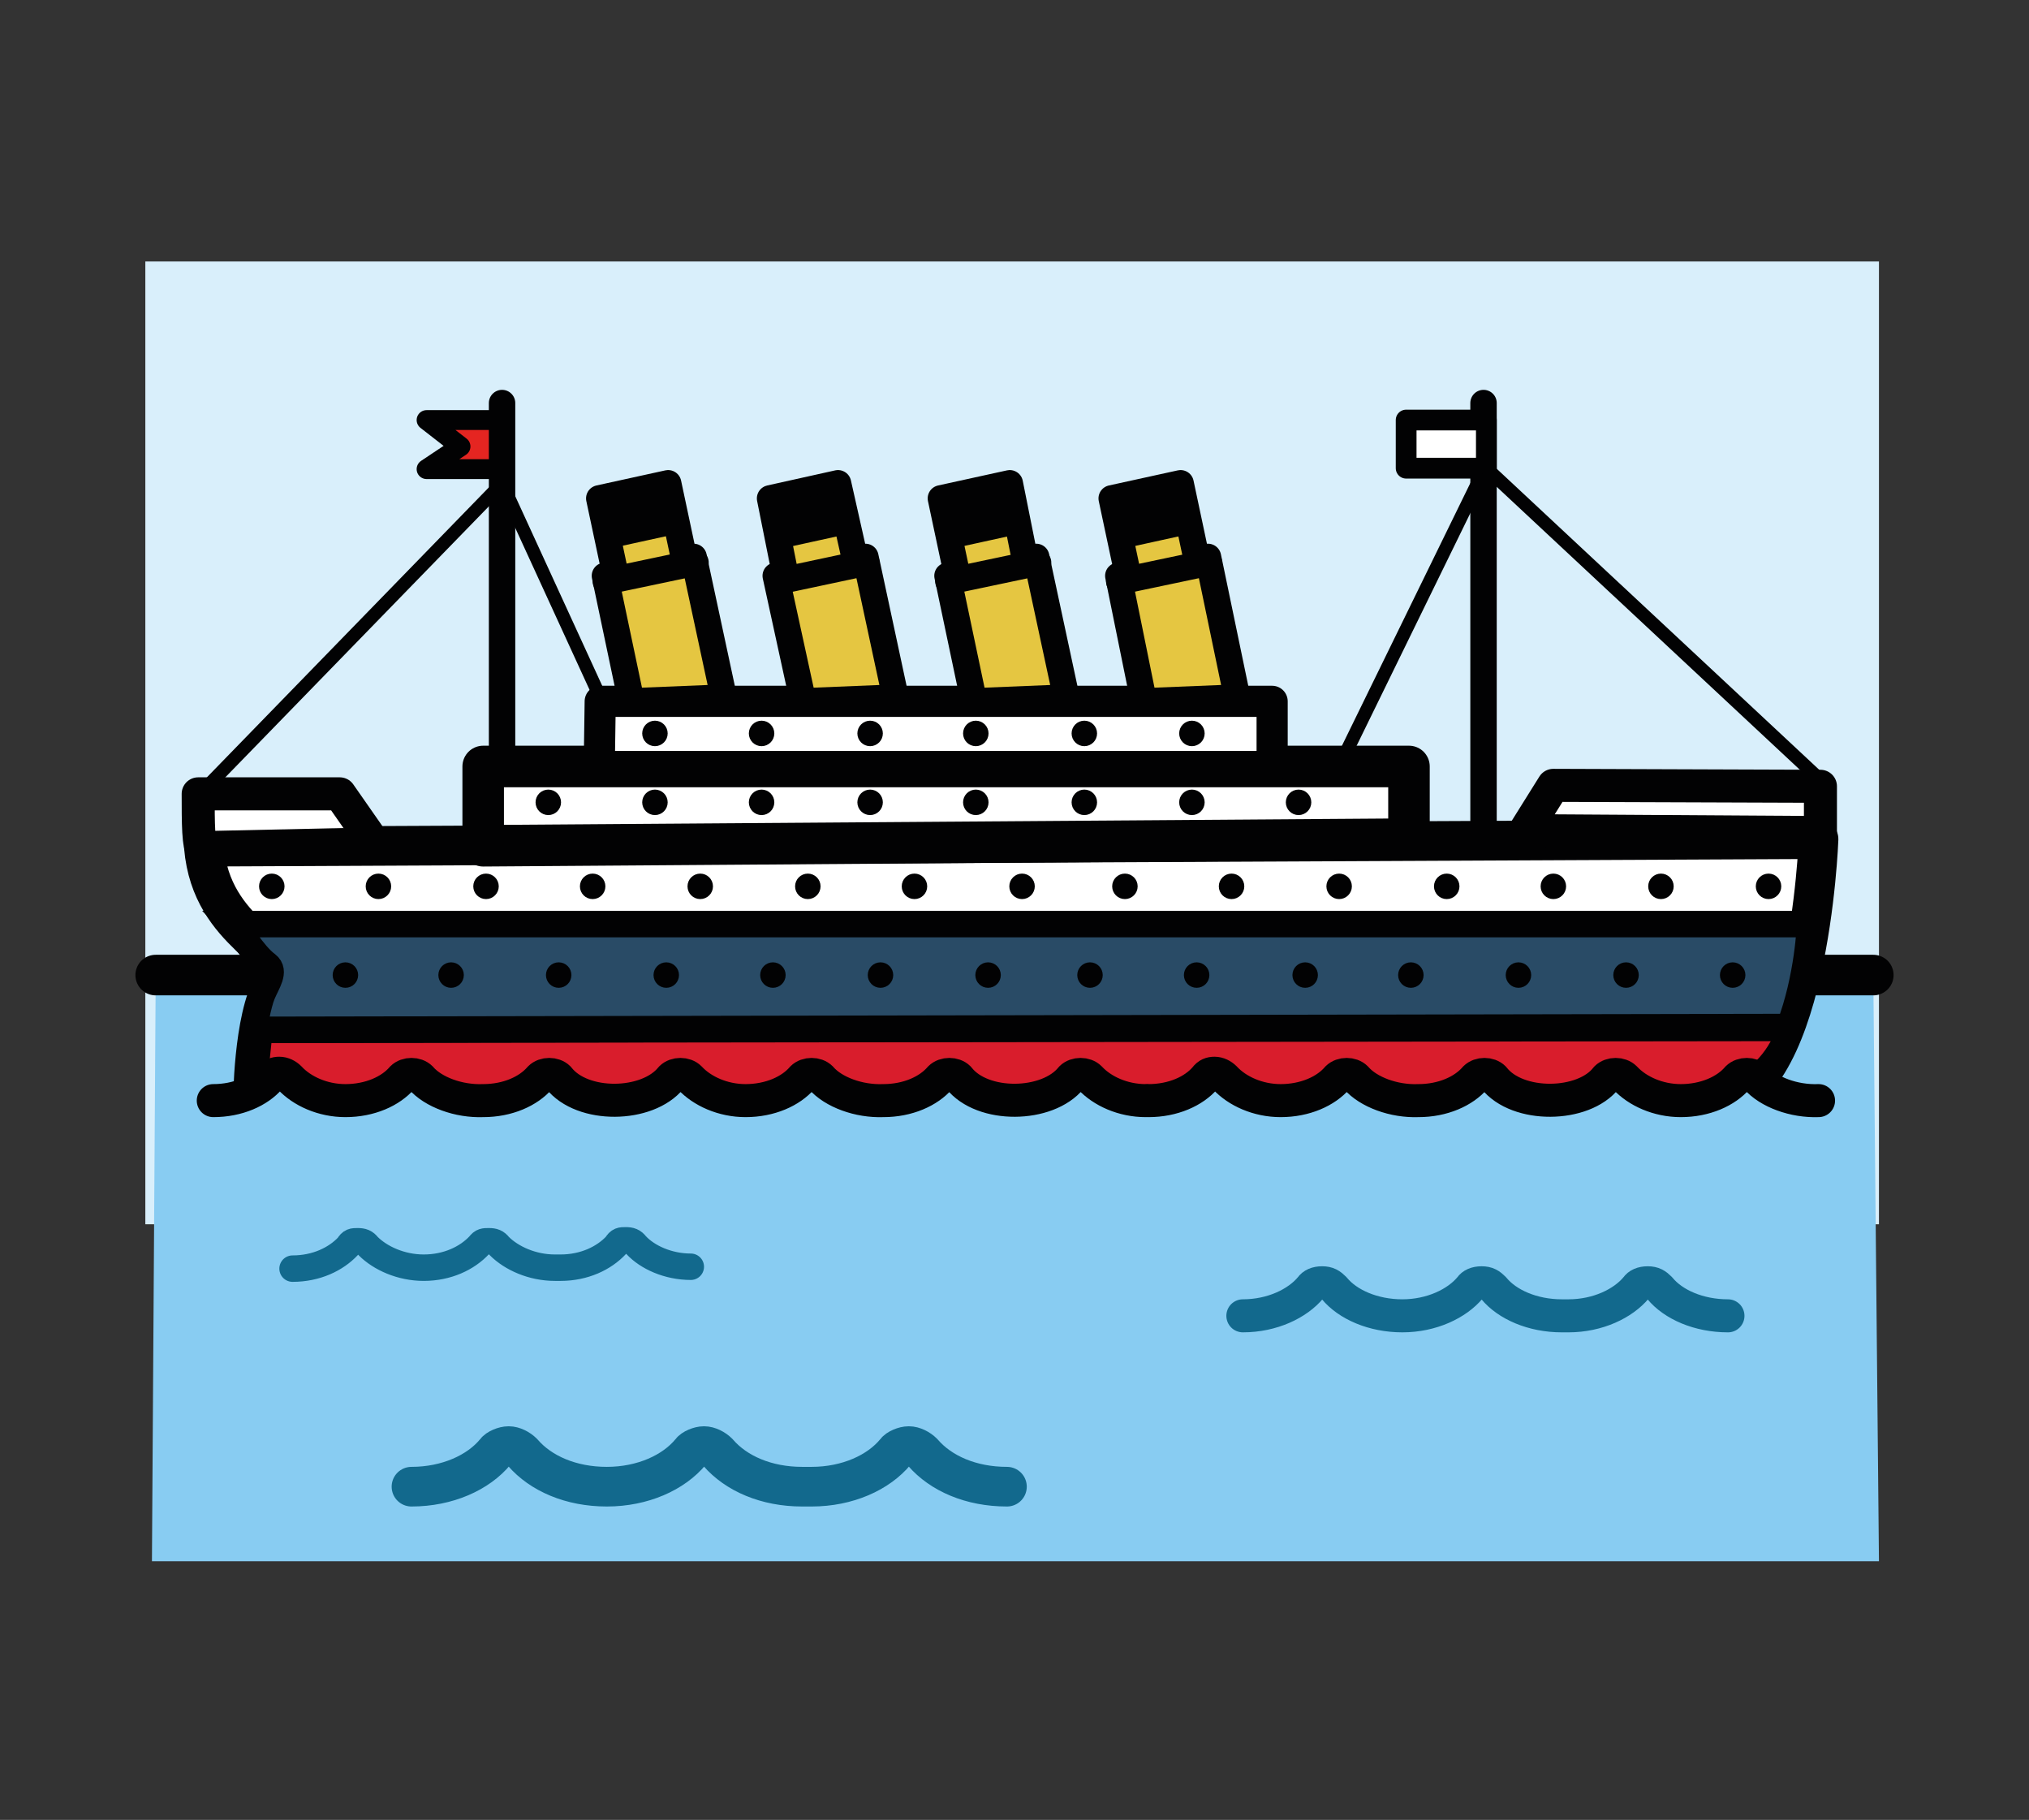 <?xml version="1.0" encoding="UTF-8"?>
<svg id="Layer_1" data-name="Layer 1" xmlns="http://www.w3.org/2000/svg" version="1.1" viewBox="0 0 215 192.8">
  <rect x="0" y="0" width="215" height="192.8" fill="#333333" stroke="none"/>
  <defs>
    <style>
      .cls-1 {
        stroke-width: 4.3px;
      }

      .cls-1, .cls-2, .cls-3, .cls-4, .cls-5, .cls-6, .cls-7, .cls-8, .cls-9, .cls-10, .cls-11, .cls-12, .cls-13, .cls-14, .cls-15 {
        stroke: #020203;
      }

      .cls-1, .cls-16, .cls-3, .cls-8, .cls-17, .cls-15, .cls-18 {
        fill: none;
      }

      .cls-1, .cls-16, .cls-4, .cls-5, .cls-6, .cls-7, .cls-8, .cls-9, .cls-10, .cls-12, .cls-13, .cls-14, .cls-17, .cls-15, .cls-18 {
        stroke-linecap: round;
        stroke-linejoin: round;
      }

      .cls-2 {
        fill: #294b66;
      }

      .cls-2, .cls-16, .cls-5, .cls-13, .cls-15 {
        stroke-width: 2.8px;
      }

      .cls-2, .cls-3, .cls-11 {
        stroke-miterlimit: 10;
      }

      .cls-19 {
        fill-rule: evenodd;
      }

      .cls-19, .cls-20, .cls-21 {
        stroke-width: 0px;
      }

      .cls-19, .cls-21 {
        fill: #88ccf2;
      }

      .cls-16, .cls-17, .cls-18 {
        stroke: #12698d;
      }

      .cls-3, .cls-6 {
        stroke-width: 1.4px;
      }

      .cls-4, .cls-7, .cls-9, .cls-12, .cls-14 {
        fill: #fff;
      }

      .cls-4, .cls-8, .cls-18 {
        stroke-width: 3.5px;
      }

      .cls-5 {
        fill: #e5c641;
      }

      .cls-6, .cls-11 {
        fill: #020203;
      }

      .cls-7 {
        stroke-width: 4.4px;
      }

      .cls-9 {
        stroke-width: 3.3px;
      }

      .cls-10 {
        fill: #e52521;
        stroke-width: 2.1px;
      }

      .cls-11 {
        stroke-width: .7px;
      }

      .cls-12, .cls-17 {
        stroke-width: 4.2px;
      }

      .cls-13 {
        fill: #d91d2c;
      }

      .cls-14 {
        stroke-width: 2.2px;
      }

      .cls-20 {
        fill: #d9effb;
      }
    </style>
  </defs>
  <rect class="cls-20" x="15.4" y="27.7" width="183.7" height="102"/>
  <polygon class="cls-19" points="198.5 103.3 107.6 103.3 16.5 103.3 16.1 165.4 199.1 165.4 198.5 103.3"/>
  <polyline class="cls-1" points="198.5 103.3 107.6 103.3 16.5 103.3"/>
  <path class="cls-12" d="M192.7,88.9s-1,28.2-11.8,28c-10.9-.3-154.1,0-154.1,0,0,0,0-9,2.2-12.7s-6.6-4.9-7.4-14.5l171.1-.8Z"/>
  <path class="cls-13" d="M26.7,116.8h154.1s7-1.3,8.9-7.9l-162.2.2-.8,7.7Z"/>
  <path class="cls-2" d="M24.8,97.9h167c0,0-.2,5.7-2.2,10.9l-162.7.3s.4-2.6.9-3.8c.5-1.2,1.4-2.4.5-3.1-1.5-1.1-3.1-3.9-3.5-4.3Z"/>
  <polygon class="cls-4" points="161.6 88 164.6 83.2 192.9 83.3 192.9 88.2 161.6 88"/>
  <path class="cls-4" d="M21.5,89.9c-.5,0-.5-2.8-.5-5.8h15l3.7,5.3-18.3.4Z"/>
  <polygon class="cls-7" points="51.2 89.6 51.2 81.2 149.3 81.2 149.3 88.9 51.2 89.6"/>
  <polygon class="cls-9" points="63.5 81.2 63.6 74.3 134.8 74.3 134.8 81.2 63.5 81.2"/>
  <polygon class="cls-10" points="53 44.5 45.2 44.5 48.8 47.3 45.2 49.7 53.2 49.7 53 44.5"/>
  <line class="cls-15" x1="157.2" y1="88.7" x2="157.2" y2="42.7"/>
  <line class="cls-15" x1="53.2" y1="81.2" x2="53.2" y2="42.7"/>
  <rect class="cls-14" x="149" y="44.5" width="8.5" height="5.1"/>
  <polygon class="cls-5" points="66.9 74.3 64.1 61 65.2 60.8 63.5 52.8 70.8 51.2 72.5 59.2 73.5 59 76.7 73.9 66.9 74.3"/>
  <polygon class="cls-6" points="64.6 57.4 71.9 55.8 70.8 51.2 63.5 52.8 64.6 57.4"/>
  <line class="cls-15" x1="64.2" y1="61.6" x2="73.7" y2="59.6"/>
  <polygon class="cls-5" points="85.1 74.3 82.2 61 83.2 60.8 81.6 52.8 88.8 51.2 90.6 59.2 91.7 59 94.9 73.9 85.1 74.3"/>
  <polygon class="cls-6" points="82.8 57.4 90.1 55.8 88.8 51.2 81.6 52.8 82.8 57.4"/>
  <line class="cls-15" x1="82.4" y1="61.6" x2="91.8" y2="59.6"/>
  <polygon class="cls-5" points="103.2 74.3 100.4 61 101.4 60.8 99.7 52.8 107 51.2 108.6 59.2 109.8 59 113 73.9 103.2 74.3"/>
  <polygon class="cls-6" points="100.9 57.4 108.2 55.8 107 51.2 99.7 52.8 100.9 57.4"/>
  <line class="cls-15" x1="100.5" y1="61.6" x2="110" y2="59.6"/>
  <polygon class="cls-5" points="121.2 74.3 118.5 61 119.5 60.8 117.8 52.8 125.1 51.2 126.8 59.2 128 59 131.1 73.9 121.2 74.3"/>
  <polygon class="cls-6" points="119 57.4 126.3 55.8 125.1 51.2 117.8 52.8 119 57.4"/>
  <line class="cls-15" x1="118.6" y1="61.6" x2="128.1" y2="59.6"/>
  <g>
    <circle class="cls-11" cx="58.1" cy="85" r="1"/>
    <circle class="cls-11" cx="69.4" cy="85" r="1"/>
    <circle class="cls-11" cx="80.7" cy="85" r="1"/>
    <circle class="cls-11" cx="92.2" cy="85" r="1"/>
    <circle class="cls-11" cx="103.4" cy="85" r="1"/>
    <circle class="cls-11" cx="114.9" cy="85" r="1"/>
    <circle class="cls-11" cx="126.3" cy="85" r="1"/>
    <circle class="cls-11" cx="137.6" cy="85" r="1"/>
  </g>
  <g>
    <g>
      <circle class="cls-11" cx="28.8" cy="93.9" r="1"/>
      <circle class="cls-11" cx="40.1" cy="93.9" r="1"/>
      <circle class="cls-11" cx="51.5" cy="93.9" r="1"/>
      <circle class="cls-11" cx="62.8" cy="93.9" r="1"/>
      <circle class="cls-11" cx="74.2" cy="93.9" r="1"/>
      <circle class="cls-11" cx="85.6" cy="93.9" r="1"/>
      <circle class="cls-11" cx="96.9" cy="93.9" r="1"/>
      <circle class="cls-11" cx="108.3" cy="93.9" r="1"/>
    </g>
    <circle class="cls-11" cx="119.2" cy="93.9" r="1"/>
    <circle class="cls-11" cx="130.5" cy="93.9" r="1"/>
    <circle class="cls-11" cx="141.9" cy="93.9" r="1"/>
    <circle class="cls-11" cx="153.3" cy="93.9" r="1"/>
    <circle class="cls-11" cx="164.6" cy="93.9" r="1"/>
    <circle class="cls-11" cx="176" cy="93.9" r="1"/>
    <circle class="cls-11" cx="187.4" cy="93.9" r="1"/>
  </g>
  <circle class="cls-11" cx="36.6" cy="103.3" r="1"/>
  <circle class="cls-11" cx="47.8" cy="103.3" r="1"/>
  <circle class="cls-11" cx="59.2" cy="103.3" r="1"/>
  <circle class="cls-11" cx="70.6" cy="103.3" r="1"/>
  <circle class="cls-11" cx="81.9" cy="103.3" r="1"/>
  <circle class="cls-11" cx="93.3" cy="103.3" r="1"/>
  <circle class="cls-11" cx="104.7" cy="103.3" r="1"/>
  <circle class="cls-11" cx="115.5" cy="103.3" r="1"/>
  <circle class="cls-11" cx="126.8" cy="103.3" r="1"/>
  <circle class="cls-11" cx="138.3" cy="103.3" r="1"/>
  <circle class="cls-11" cx="149.5" cy="103.3" r="1"/>
  <circle class="cls-11" cx="160.9" cy="103.3" r="1"/>
  <circle class="cls-11" cx="172.3" cy="103.3" r="1"/>
  <circle class="cls-11" cx="183.6" cy="103.3" r="1"/>
  <circle class="cls-11" cx="69.4" cy="77.7" r="1"/>
  <circle class="cls-11" cx="80.7" cy="77.7" r="1"/>
  <circle class="cls-11" cx="92.2" cy="77.7" r="1"/>
  <circle class="cls-11" cx="103.4" cy="77.7" r="1"/>
  <circle class="cls-11" cx="114.9" cy="77.7" r="1"/>
  <circle class="cls-11" cx="126.3" cy="77.7" r="1"/>
  <line class="cls-3" x1="53.2" y1="51.2" x2="21.1" y2="84.2"/>
  <line class="cls-3" x1="63.8" y1="74.3" x2="53.2" y2="51.2"/>
  <line class="cls-3" x1="141.9" y1="81.2" x2="157.4" y2="49.5"/>
  <line class="cls-3" x1="193.3" y1="83" x2="157.4" y2="49.5"/>
  <path class="cls-21" d="M121.6,116.6h-.7c-2.5,0-4-1-5.2-2.4-.3-.4-.7-.5-1.1-.5s-.7,0-1,.5c-1.3,1.4-3.5,2.4-6,2.4s-4.7-1-5.9-2.4c-.3-.4-.7-.5-1.1-.5s-.7,0-1,.4c-1.3,1.4-3.5,2.4-6,2.4h0-.6c-2.5,0-4.7-1-5.9-2.4-.3-.4-.7-.5-1.1-.5s-.7,0-1,.5c-1.3,1.4-3.5,2.4-6,2.4h0c-2.5,0-4.7-1-5.9-2.4-.3-.4-.7-.5-1.1-.5s-.7,0-1,.4c-1.3,1.4-3.5,2.4-6,2.4s-4.7-1-5.9-2.4c-.3-.4-.7-.5-1.1-.5s-.7,0-1,.5c-1.3,1.4-3.5,2.4-6,2.4h0-.6c-2.5,0-4.7-1-5.9-2.4-.3-.4-.7-.5-1.1-.5s-.7,0-1,.5c-1.3,1.4-3.5,2.4-6,2.4h0c-2.5,0-4.7-1-5.9-2.4-.3-.4-.7-.5-1.1-.5s-.7,0-1,.4c-1.3,1.4-3.9,2.4-6.4,2.4v22.4h99.9v-21.8"/>
  <path class="cls-21" d="M194.7,131.2c0-4.5.5-9.1.5-13.7s0-1,0-1.3c-.9.3-1.7.4-2.7.4-2.5,0-4.7-1-5.9-2.4-.3-.4-.7-.5-1.1-.5s-.7,0-1,.5c-1.3,1.4-3.5,2.4-6,2.4h-.4c-2.5,0-4.7-1-5.9-2.4-.3-.4-.7-.5-1.1-.5s-.7,0-1,.5c-1.3,1.4-3.5,2.4-6,2.4s-4.7-1-5.9-2.4c-.3-.4-.7-.5-1.1-.5s-.7,0-1,.4c-1.3,1.4-3.5,2.4-6,2.4s-4.7-1-5.9-2.4c-.3-.4-.7-.5-1.1-.5s-.7,0-1,.5c-1.3,1.4-3.5,2.4-6,2.4h-.5c-2.5,0-4.7-1-5.9-2.4-.3-.4-.7-.5-1.1-.5s-.7,0-1,.4c-1.3,1.4-3.5,2.4-6,2.4s-4.7-1-5.9-2.4c-.3-.4-.7-.5-1.1-.5s-.7,0-1,.5c-1.3,1.4-3.9,2.4-6.4,2.4v21.8h88c-.2-1.9-.4-4.4-.4-6.8Z"/>
  <path class="cls-8" d="M22.6,116.6c2.6,0,4.8-1,6-2.4.3-.4.6-.5,1-.5s.8.2,1.1.5c1.3,1.4,3.5,2.4,5.9,2.4h0c2.6,0,4.8-1,6-2.4.5-.5,1.5-.5,2,0,1.3,1.5,4,2.5,6.6,2.4h0c2.6,0,4.8-1,6-2.4.5-.5,1.5-.5,2,0,2.5,3.2,9.4,3.1,11.9,0,.5-.5,1.5-.5,2,0,1.3,1.4,3.5,2.4,5.9,2.4h0c2.6,0,4.8-1,6-2.4.5-.5,1.5-.5,2,0,1.3,1.5,4,2.5,6.6,2.4h0c2.6,0,4.8-1,6-2.4.5-.5,1.5-.5,2,0,2.5,3.2,9.4,3.1,11.9,0,.5-.5,1.5-.5,2,0,1.3,1.4,3.5,2.4,5.9,2.4h0"/>
  <g id="Artwork_170" data-name="Artwork 170">
    <path class="cls-8" d="M121.7,116.6c2.6,0,4.8-1,6-2.4.3-.4.6-.5,1-.5s.8.2,1.1.5c1.3,1.4,3.5,2.4,5.9,2.4h0c2.6,0,4.8-1,6-2.4.5-.5,1.5-.5,2,0,1.3,1.5,4,2.5,6.6,2.4h0c2.6,0,4.8-1,6-2.4.5-.5,1.5-.5,2,0,2.5,3.2,9.5,3.1,11.9,0,.5-.5,1.5-.5,2,0,1.3,1.4,3.5,2.4,5.9,2.4h0c2.6,0,4.8-1,6-2.4.5-.5,1.5-.5,2,0,1.3,1.5,4,2.5,6.6,2.4h0"/>
  </g>
  <path class="cls-17" d="M106.7,157.5c-3.8,0-7-1.4-8.9-3.6-.4-.4-1-.7-1.5-.7s-1.2.3-1.4.6c-1.8,2.2-5.1,3.7-8.9,3.7h0-1c-3.8,0-7-1.4-8.9-3.6-.4-.4-1-.7-1.5-.7s-1.2.3-1.4.6c-1.8,2.2-5.1,3.7-8.9,3.7h0c-3.8,0-7-1.4-8.9-3.6-.4-.4-1-.7-1.5-.7s-1.2.3-1.4.6c-1.8,2.2-5.1,3.7-8.9,3.7"/>
  <path class="cls-18" d="M183.1,139.4c-3.1,0-5.8-1.2-7.2-2.9-.4-.4-.7-.6-1.3-.6s-1,.2-1.2.5c-1.4,1.7-4.1,3-7.2,3h0-.7c-3.1,0-5.8-1.2-7.2-2.9-.4-.4-.7-.6-1.3-.6s-1,.2-1.2.5c-1.4,1.7-4.1,3-7.2,3h0c-3.1,0-5.8-1.2-7.2-2.9-.4-.4-.7-.6-1.3-.6s-1,.2-1.2.5c-1.4,1.7-4.1,3-7.2,3"/>
  <path class="cls-16" d="M73.2,134.2c-2.4,0-4.6-1-5.8-2.3-.3-.4-.6-.5-1.1-.5s-.7,0-1,.5c-1.3,1.4-3.4,2.4-5.9,2.4h0-.6c-2.4,0-4.6-1-5.9-2.3-.3-.4-.6-.5-1.1-.5s-.7,0-1,.4c-1.3,1.4-3.4,2.4-5.9,2.4h0c-2.4,0-4.6-1-5.9-2.3-.3-.4-.6-.5-1.1-.5s-.7,0-1,.5c-1.3,1.4-3.4,2.4-5.9,2.4"/>
</svg>